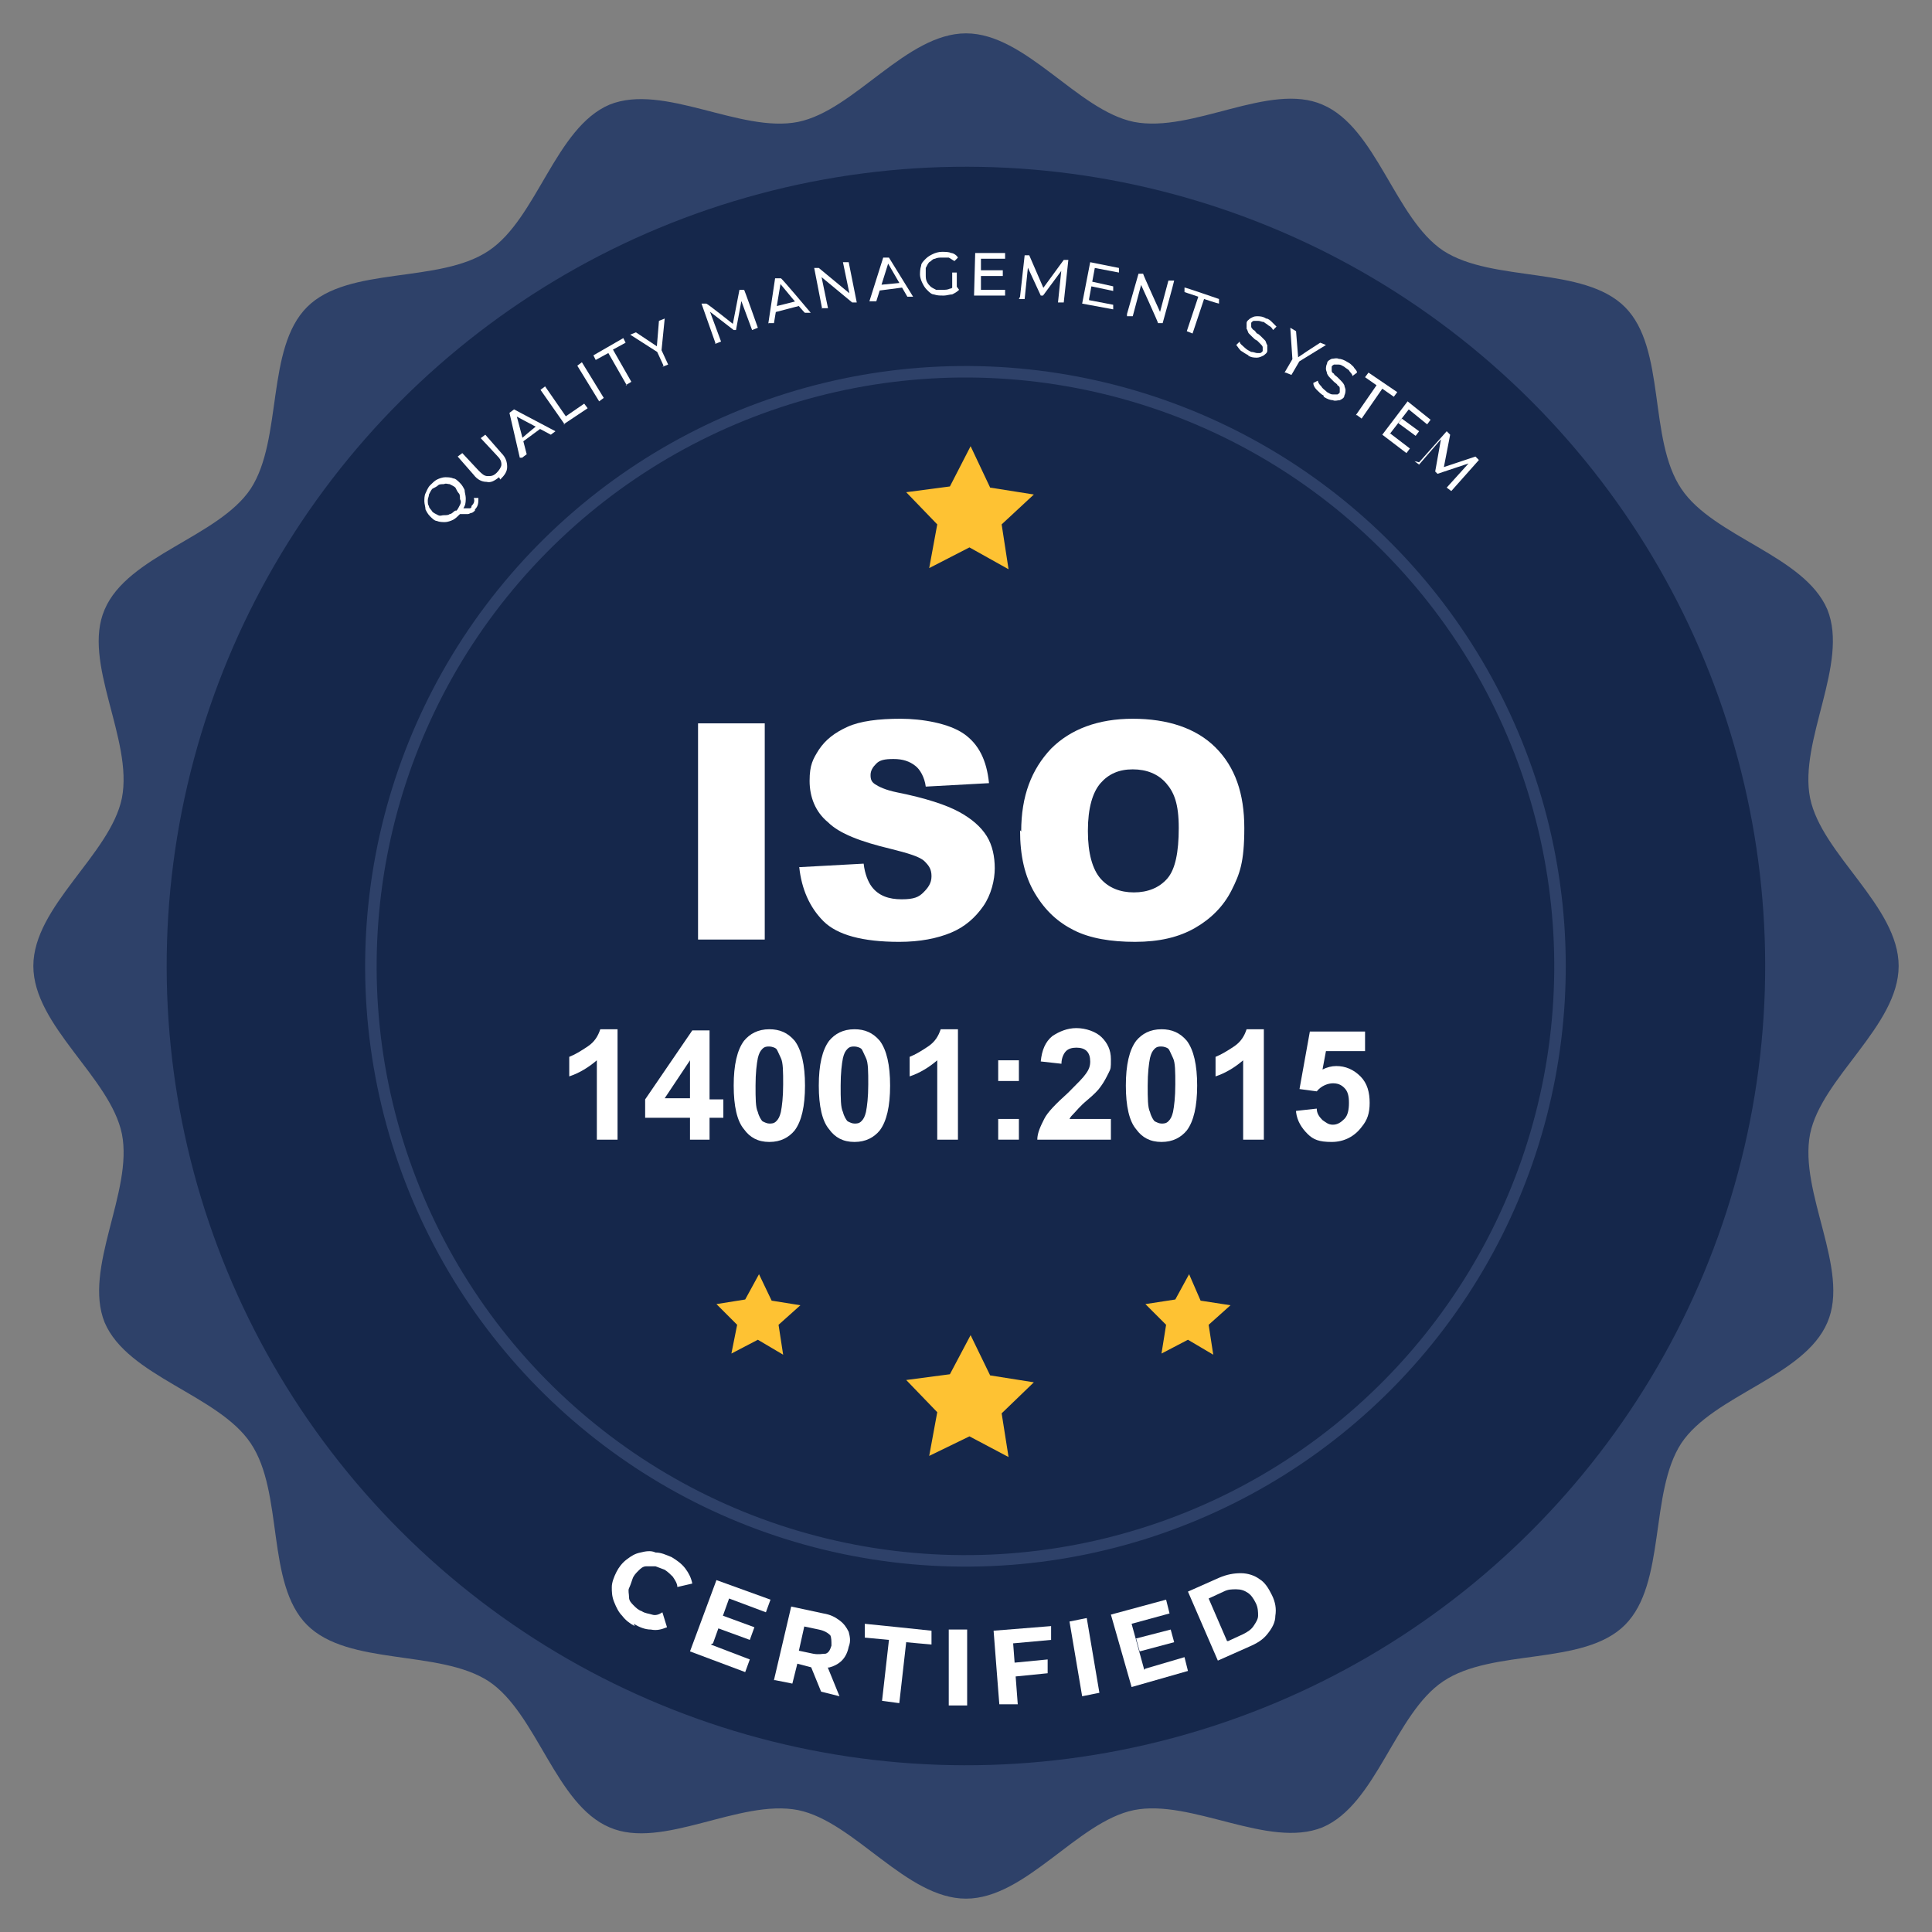 <svg xmlns="http://www.w3.org/2000/svg" viewBox="0 0 168 168"><rect x="0" y="0" width="168" height="168" fill="#808080" stroke="none"/><defs><style>      .cls-1 {        fill: #15274b;      }      .cls-2 {        fill: #2e4169;      }      .cls-3 {        fill: #fff;      }      .cls-4 {        fill: #fec233;      }      .cls-5 {        fill: none;        stroke: #2e4169;        stroke-miterlimit: 10;      }    </style></defs><g><g id="Layer_1"><g><path class="cls-2" d="M165.1,84c0,5.2-6.7,9.7-7.7,14.6-1,5.1,3.5,11.8,1.5,16.4-2,4.7-9.9,6.3-12.7,10.5-2.8,4.3-1.3,12.2-4.9,15.8-3.6,3.6-11.5,2-15.8,4.9-4.2,2.8-5.8,10.7-10.5,12.7-4.7,1.9-11.4-2.5-16.4-1.5-4.9,1-9.4,7.7-14.6,7.7s-9.7-6.7-14.6-7.7c-5.1-1-11.8,3.5-16.4,1.5-4.7-2-6.3-9.9-10.5-12.7-4.3-2.8-12.2-1.3-15.8-4.9-3.6-3.6-2-11.5-4.9-15.8-2.8-4.2-10.7-5.8-12.7-10.5-1.9-4.7,2.5-11.4,1.5-16.4-1-4.9-7.7-9.4-7.7-14.6s6.7-9.7,7.7-14.6c1-5.1-3.5-11.8-1.5-16.4,2-4.7,9.9-6.3,12.7-10.5,2.8-4.3,1.3-12.2,4.9-15.8,3.6-3.6,11.5-2,15.8-4.9,4.2-2.8,5.8-10.7,10.5-12.7,4.7-1.9,11.4,2.5,16.4,1.5,4.9-1,9.4-7.7,14.6-7.7s9.7,6.7,14.6,7.7c5.1,1,11.8-3.5,16.4-1.5,4.7,2,6.3,9.9,10.5,12.7,4.3,2.8,12.2,1.3,15.8,4.9,3.6,3.6,2,11.5,4.9,15.8,2.8,4.2,10.7,5.8,12.7,10.5,1.9,4.7-2.5,11.4-1.5,16.4,1,4.9,7.7,9.4,7.7,14.6Z"></path><circle class="cls-1" cx="84" cy="84" r="69.5" transform="translate(-34.8 84) rotate(-45)"></circle><circle class="cls-5" cx="84" cy="84" r="51.7" transform="translate(-14.3 150.8) rotate(-79.2)"></circle><g><path class="cls-3" d="M55.2,141.4c-.4-.2-.8-.5-1.1-.9-.3-.3-.5-.7-.7-1.2s-.2-.9-.2-1.3c0-.4.2-.9.4-1.3.2-.4.5-.8.9-1.1.4-.3.7-.5,1.2-.6.4-.1.9-.2,1.3,0,.5,0,.9.2,1.4.4.5.3.9.6,1.2,1s.5.8.6,1.3l-1.3.3c0-.3-.2-.6-.4-.9-.2-.2-.4-.4-.7-.6-.3-.1-.5-.2-.8-.3-.3,0-.5,0-.8,0s-.5.2-.7.4c-.2.2-.4.4-.5.7-.1.3-.2.6-.3.8s0,.5,0,.8.2.5.4.7c.2.2.4.4.7.5.3.2.6.2.9.3s.6,0,.9-.2l.4,1.3c-.5.2-.9.3-1.4.2-.5,0-1-.2-1.5-.5Z"></path><path class="cls-3" d="M61.8,143l3.4,1.3-.4,1.1-4.8-1.8,2.3-6.2,4.7,1.7-.4,1.1-3.2-1.2-1.4,3.9ZM62.6,140.4l3,1.1-.4,1.1-3-1.1.4-1.1Z"></path><path class="cls-3" d="M67.3,146.1l1.5-6.4,2.8.6c.6.1,1,.3,1.4.6.4.3.6.6.8,1,.1.4.2.8,0,1.3-.1.5-.3.9-.6,1.2-.3.3-.7.5-1.1.6-.5,0-1,0-1.5,0l-1.9-.5.8-.5-.6,2.4-1.5-.3ZM69.3,144.2l-.5-.8,1.9.4c.5.1.8,0,1.1,0,.3-.1.4-.4.5-.7,0-.4,0-.7-.1-.9-.2-.2-.5-.4-1-.5l-1.9-.4.8-.6-.8,3.6ZM71.4,147.1l-1.1-2.7,1.6.4,1.1,2.7-1.6-.4Z"></path><path class="cls-3" d="M76.7,147.9l.6-5.3-2.1-.2v-1.2c.1,0,5.8.6,5.8.6v1.2c-.1,0-2.2-.2-2.2-.2l-.6,5.3-1.5-.2Z"></path><path class="cls-3" d="M82.5,148.3v-6.6c0,0,1.6,0,1.6,0v6.6c0,0-1.6,0-1.6,0Z"></path><path class="cls-3" d="M88.4,148.2h-1.5c0,.1-.5-6.4-.5-6.4l5-.4v1.2c0,0-3.3.3-3.3.3l.4,5.3ZM88,144.6l3.1-.3v1.2c0,0-3,.3-3,.3v-1.2Z"></path><path class="cls-3" d="M94.1,147.5l-1.1-6.5,1.5-.3,1.1,6.5-1.5.3Z"></path><path class="cls-3" d="M99.6,145.1l3.4-1,.3,1.2-4.9,1.4-1.8-6.3,4.8-1.3.3,1.2-3.3.9,1.1,4ZM98.7,142.5l3.1-.8.3,1.1-3,.8-.3-1.1Z"></path><path class="cls-3" d="M105.9,144.4l-2.6-6,2.7-1.2c.7-.3,1.3-.4,1.9-.4s1.2.2,1.6.5c.5.3.8.8,1.1,1.4.3.6.4,1.2.3,1.8,0,.6-.3,1.1-.7,1.6-.4.5-.9.8-1.6,1.1l-2.7,1.2ZM106.8,142.7l1.3-.6c.4-.2.7-.4.9-.7.2-.3.4-.6.4-.9s0-.7-.2-1.1c-.2-.4-.4-.7-.7-.9-.3-.2-.6-.3-1-.3-.4,0-.7,0-1.1.2l-1.3.6,1.6,3.7Z"></path></g><g><path class="cls-3" d="M40,44.7c-.2.2-.4.4-.6.5-.2.1-.5.2-.7.2-.2,0-.5,0-.7-.1-.2,0-.4-.2-.6-.4-.2-.2-.3-.4-.4-.6,0-.2-.1-.5-.1-.7s0-.5.1-.7.2-.5.4-.7c.2-.2.4-.4.6-.5.2-.1.5-.2.7-.2.2,0,.5,0,.7.1.2,0,.4.2.6.4.2.2.3.4.4.6,0,.2.1.5.1.7,0,.2,0,.5-.1.7s-.2.4-.4.6ZM39.7,44.4c.1-.1.2-.3.3-.5s.1-.3,0-.5c0-.2,0-.4-.1-.5s-.2-.3-.3-.5c-.1-.1-.3-.2-.5-.3-.2,0-.3-.1-.5,0-.2,0-.4,0-.5.1s-.3.2-.5.3c-.1.1-.2.3-.3.5,0,.2-.1.3-.1.5,0,.2,0,.4.1.5,0,.2.2.3.3.5.1.1.3.2.5.3s.3,0,.5,0c.2,0,.4,0,.5-.1.2,0,.3-.2.5-.3ZM41.3,44.4c0,0-.2.2-.3.2s-.2.1-.3.1-.3,0-.4,0c-.2,0-.3,0-.5,0l.3-.5c.2,0,.3,0,.4,0,.1,0,.2,0,.3,0s.2,0,.2-.2c.2-.2.3-.4.2-.7h.4c0,.4,0,.7-.3,1Z"></path><path class="cls-3" d="M43.4,41.5c-.4.3-.7.5-1.1.4-.4,0-.8-.2-1.1-.6l-1.4-1.6.4-.3,1.4,1.5c.3.3.5.5.8.5.3,0,.5,0,.8-.3.2-.2.4-.5.4-.7,0-.3-.1-.5-.4-.8l-1.4-1.5.4-.3,1.4,1.6c.4.4.5.8.5,1.2s-.2.7-.6,1.1Z"></path><path class="cls-3" d="M45.2,39.8l-.9-3.9.4-.3,3.6,1.9-.4.3-3.2-1.7h.2c0-.1.9,3.4.9,3.4l-.4.3ZM45.2,38.7v-.4c-.1,0,1.5-1.3,1.5-1.3l.4.2-1.9,1.4Z"></path><path class="cls-3" d="M49.1,36.9l-2.1-3,.4-.3,1.8,2.6,1.6-1.1.3.4-2.1,1.4Z"></path><path class="cls-3" d="M52.1,34.9l-1.9-3.1.4-.3,1.9,3.1-.4.3Z"></path><path class="cls-3" d="M54.5,33.5l-1.6-2.8-1.1.6-.2-.4,2.6-1.5.2.4-1.1.6,1.6,2.8-.5.3Z"></path><path class="cls-3" d="M57.7,31.8l-.6-1.3.2.2-2.5-1.6.5-.2,2.1,1.4h-.3c0,.1.2-2.4.2-2.4l.5-.2-.3,3v-.3s.6,1.3.6,1.3l-.5.2Z"></path><path class="cls-3" d="M62.2,29.8l-1.2-3.4h.4c0-.1,2.5,1.9,2.5,1.9h-.2c0,0,.6-3.1.6-3.1h.4c0-.1,1.2,3.3,1.2,3.3l-.5.2-1-2.7h.1s-.5,2.7-.5,2.7h-.2c0,0-2.2-1.7-2.2-1.7h.1s1,2.7,1,2.7l-.5.2Z"></path><path class="cls-3" d="M66.8,28.2l.6-4h.5c0-.1,2.6,3,2.6,3h-.5c0,.1-2.3-2.7-2.3-2.7h.2c0,0-.6,3.6-.6,3.6h-.5ZM67.2,27.1v-.4s2-.5,2-.5l.3.4-2.3.6Z"></path><path class="cls-3" d="M71.5,26.9l-.7-3.6h.4c0,0,2.9,2.4,2.9,2.4h-.2s-.6-2.9-.6-2.9h.5c0,0,.7,3.5.7,3.5h-.4c0,0-2.9-2.4-2.9-2.4h.2s.6,2.9.6,2.9h-.5Z"></path><path class="cls-3" d="M75.6,26.2l1.2-3.8h.5c0,0,2.1,3.4,2.1,3.4h-.5c0,0-1.8-3.1-1.8-3.1h.2s-1.1,3.5-1.1,3.5h-.5ZM76.2,25.2v-.4c0,0,2.1-.2,2.1-.2l.2.4-2.3.3Z"></path><path class="cls-3" d="M82,25.7c-.3,0-.5,0-.8-.1-.2,0-.4-.2-.6-.4-.2-.2-.3-.4-.4-.6-.1-.2-.2-.5-.2-.7s0-.5.1-.8c0-.2.2-.4.4-.6.2-.2.4-.3.6-.4.2-.1.5-.2.8-.2.3,0,.6,0,.8.1.2,0,.5.2.6.4l-.3.3c-.2-.1-.3-.2-.5-.3-.2,0-.4,0-.6,0-.2,0-.4,0-.6.1-.2,0-.3.2-.5.3-.1.1-.2.3-.3.5,0,.2,0,.4,0,.6,0,.2,0,.4.1.6s.2.3.3.4c.1.1.3.2.5.3.2,0,.4,0,.6,0,.2,0,.4,0,.6-.1.2,0,.3-.2.5-.3l.3.4c-.2.2-.4.3-.6.4-.2,0-.5.1-.7.1ZM82.8,25.1v-1.4c0,0,.4,0,.4,0v1.4c0,0-.4,0-.4,0Z"></path><path class="cls-3" d="M85.3,25.2h2.1c0,0,0,.5,0,.5h-2.7c0,0,.1-3.7.1-3.7h2.6c0,0,0,.5,0,.5h-2.1c0,0,0,2.7,0,2.7ZM85.3,23.5h1.9c0,0,0,.5,0,.5h-1.9c0,0,0-.5,0-.5Z"></path><path class="cls-3" d="M88.7,25.8l.4-3.6h.4s1.3,3,1.3,3h-.2s1.9-2.6,1.9-2.6h.4s-.4,3.7-.4,3.7h-.5c0,0,.3-2.9.3-2.9h.1s-1.7,2.3-1.7,2.3h-.2s-1.2-2.6-1.2-2.6h.1s-.3,2.9-.3,2.9h-.5Z"></path><path class="cls-3" d="M94.7,26.1l2.1.4v.4c0,0-2.7-.5-2.7-.5l.7-3.6,2.5.5v.4c0,0-2.1-.4-2.1-.4l-.5,2.7ZM95,24.5l1.8.4v.4c0,0-1.9-.4-1.9-.4v-.4Z"></path><path class="cls-3" d="M98,27.3l1-3.5h.4c0,.1,1.6,3.6,1.6,3.6h-.2c0,0,.8-3,.8-3h.5c0,.1-1,3.7-1,3.7h-.4c0-.1-1.6-3.6-1.6-3.6h.2c0,0-.8,3-.8,3h-.5Z"></path><path class="cls-3" d="M103.2,28.8l1-3-1.2-.4v-.4c.1,0,3,1,3,1v.4c-.1,0-1.3-.4-1.3-.4l-1,3-.5-.2Z"></path><path class="cls-3" d="M108.6,30.9c-.3-.1-.5-.3-.7-.4-.2-.2-.3-.4-.4-.5l.3-.3c0,.2.2.3.4.5.2.2.4.3.6.4.2,0,.4.1.5.1s.3,0,.3,0c0,0,.2-.1.2-.2,0-.1,0-.2,0-.3,0-.1-.1-.2-.2-.3,0,0-.2-.2-.3-.3-.1,0-.3-.2-.4-.3-.1-.1-.2-.2-.3-.3s-.1-.3-.2-.4c0-.1,0-.3,0-.5,0-.2.2-.3.3-.4.2-.1.3-.2.6-.2.2,0,.5,0,.8.2.2,0,.4.2.5.3s.3.3.4.4l-.3.3c-.1-.2-.2-.3-.4-.4-.1-.1-.3-.2-.4-.3-.2,0-.3-.1-.5-.1-.1,0-.3,0-.4,0,0,0-.2.1-.2.2,0,.1,0,.2,0,.3,0,.1.1.2.2.3.1,0,.2.2.3.3.1,0,.3.2.4.3.1.1.2.2.3.3s.1.3.2.4c0,.1,0,.3,0,.5,0,.2-.2.3-.3.4-.2.1-.4.2-.6.2-.2,0-.5,0-.8-.2Z"></path><path class="cls-3" d="M111.7,32.4l.7-1.2v.3s-.2-3-.2-3l.5.3.2,2.5h-.3c0-.1,2.2-1.5,2.2-1.5l.5.2-2.6,1.6.3-.2-.7,1.2-.5-.2Z"></path><path class="cls-3" d="M115.1,34.4c-.2-.1-.4-.3-.6-.5-.2-.2-.3-.4-.3-.6l.4-.2c0,.2.2.4.3.5.1.2.3.3.5.5.2.1.3.2.5.2s.3,0,.4,0c0,0,.2-.1.2-.2,0-.1,0-.2,0-.3s0-.2-.2-.3c0-.1-.2-.2-.3-.3-.1-.1-.2-.2-.3-.3-.1-.1-.2-.2-.3-.4,0-.1-.1-.3-.1-.4,0-.1,0-.3.1-.5,0-.2.2-.3.4-.4.2,0,.4-.1.6,0,.2,0,.5.1.8.3.2.1.3.2.5.4.1.2.3.3.3.5l-.4.3c0-.2-.2-.3-.3-.5-.1-.1-.3-.2-.4-.3-.2-.1-.3-.2-.5-.2-.1,0-.3,0-.4,0,0,0-.2.1-.2.2,0,.1,0,.2,0,.3s0,.2.2.3c0,.1.2.2.3.3s.2.2.3.3c.1.1.2.2.3.4,0,.1.1.3.1.4,0,.1,0,.3-.1.5,0,.2-.2.3-.4.4-.2,0-.4.1-.6,0-.2,0-.5-.1-.8-.3Z"></path><path class="cls-3" d="M117.9,36.1l1.8-2.6-1-.7.3-.4,2.5,1.7-.3.4-1-.7-1.8,2.6-.4-.3Z"></path><path class="cls-3" d="M120.9,37.7l1.7,1.3-.3.4-2.1-1.6,2.2-2.9,2,1.6-.3.4-1.6-1.3-1.7,2.2ZM121.9,36.4l1.5,1.1-.3.4-1.5-1.1.3-.4Z"></path><path class="cls-3" d="M123.4,40.2l2.4-2.7.3.3-.6,3.1-.2-.2,3-1,.3.3-2.4,2.7-.4-.3,1.9-2.1h0c0,0-2.7.9-2.7.9l-.2-.2.5-2.8h0c0,0-1.9,2.2-1.9,2.2l-.4-.3Z"></path></g><g><polygon class="cls-4" points="84.4 116.1 82.6 119.5 78.8 120 81.5 122.8 80.8 126.6 84.3 124.9 87.7 126.7 87.1 122.9 89.9 120.2 86.1 119.6 84.4 116.1"></polygon><polygon class="cls-4" points="84.4 38.8 82.6 42.3 78.8 42.8 81.5 45.6 80.8 49.4 84.3 47.6 87.7 49.5 87.1 45.6 89.9 43 86.1 42.4 84.4 38.8"></polygon><polygon class="cls-4" points="103.4 110.8 102.2 113 99.6 113.4 101.4 115.2 101 117.7 103.3 116.5 105.5 117.8 105.1 115.2 107 113.5 104.4 113.1 103.4 110.8"></polygon><polygon class="cls-4" points="66 110.8 64.8 113 62.3 113.4 64.1 115.2 63.6 117.7 65.9 116.5 68.1 117.8 67.7 115.2 69.6 113.5 67.1 113.1 66 110.8"></polygon></g><g><path class="cls-3" d="M53.7,99.1h-1.8v-6.9c-.7.6-1.5,1.1-2.4,1.4v-1.7c.5-.2,1-.5,1.6-.9.6-.4.9-.9,1.1-1.5h1.5v9.6Z"></path><path class="cls-3" d="M60,99.1v-1.9h-3.9v-1.6l4.1-6h1.5v6h1.2v1.6h-1.2v1.9h-1.8ZM60,95.5v-3.3l-2.2,3.3h2.2Z"></path><path class="cls-3" d="M66.9,89.5c.9,0,1.6.3,2.2,1,.6.8.9,2.1.9,3.9s-.3,3.1-.9,3.9c-.5.6-1.2,1-2.2,1s-1.7-.4-2.2-1.1c-.6-.7-.9-2-.9-3.8s.3-3.1.9-3.9c.5-.6,1.2-1,2.2-1ZM66.9,91c-.2,0-.4,0-.6.2s-.3.4-.4.8c-.1.5-.2,1.3-.2,2.4s0,1.9.2,2.3c.1.4.3.7.4.8.2.1.4.2.6.2s.4,0,.6-.2.3-.4.4-.8c.1-.5.2-1.3.2-2.4s0-1.9-.2-2.3-.3-.7-.4-.8-.4-.2-.6-.2Z"></path><path class="cls-3" d="M74.3,89.5c.9,0,1.6.3,2.2,1,.6.8.9,2.1.9,3.9s-.3,3.1-.9,3.9c-.5.6-1.2,1-2.2,1s-1.7-.4-2.2-1.1c-.6-.7-.9-2-.9-3.8s.3-3.1.9-3.9c.5-.6,1.2-1,2.2-1ZM74.3,91c-.2,0-.4,0-.6.2s-.3.4-.4.8c-.1.5-.2,1.3-.2,2.4s0,1.9.2,2.3c.1.4.3.7.4.8.2.1.4.2.6.2s.4,0,.6-.2.3-.4.4-.8c.1-.5.2-1.3.2-2.4s0-1.9-.2-2.3-.3-.7-.4-.8-.4-.2-.6-.2Z"></path><path class="cls-3" d="M83.3,99.1h-1.8v-6.9c-.7.6-1.5,1.1-2.4,1.4v-1.7c.5-.2,1-.5,1.6-.9.6-.4.9-.9,1.1-1.5h1.5v9.6Z"></path><path class="cls-3" d="M86.8,94v-1.8h1.8v1.8h-1.8ZM86.8,99.1v-1.8h1.8v1.8h-1.8Z"></path><path class="cls-3" d="M96.6,97.4v1.7h-6.4c0-.6.3-1.2.6-1.8.3-.6,1-1.3,2.1-2.3.8-.8,1.3-1.3,1.5-1.6.3-.4.4-.7.4-1.1s-.1-.7-.3-.9-.5-.3-.9-.3-.7.1-.9.3c-.2.2-.4.6-.4,1.1l-1.8-.2c.1-1,.4-1.7,1-2.2.6-.4,1.3-.7,2.1-.7s1.7.3,2.2.8c.5.5.8,1.1.8,1.9s0,.8-.2,1.2c-.2.4-.4.8-.7,1.2-.2.3-.6.7-1.2,1.2-.6.5-.9.9-1.1,1.1-.2.2-.3.3-.4.5h3.6Z"></path><path class="cls-3" d="M101,89.5c.9,0,1.6.3,2.2,1,.6.8.9,2.1.9,3.9s-.3,3.1-.9,3.9c-.5.6-1.2,1-2.2,1s-1.7-.4-2.2-1.1c-.6-.7-.9-2-.9-3.8s.3-3.1.9-3.9c.5-.6,1.2-1,2.2-1ZM101,91c-.2,0-.4,0-.6.2s-.3.4-.4.8c-.1.5-.2,1.3-.2,2.4s0,1.9.2,2.3c.1.4.3.7.4.8.2.1.4.2.6.2s.4,0,.6-.2.3-.4.4-.8c.1-.5.2-1.3.2-2.4s0-1.9-.2-2.3-.3-.7-.4-.8-.4-.2-.6-.2Z"></path><path class="cls-3" d="M109.9,99.1h-1.8v-6.9c-.7.6-1.5,1.1-2.4,1.4v-1.7c.5-.2,1-.5,1.6-.9.6-.4.9-.9,1.1-1.5h1.5v9.6Z"></path><path class="cls-3" d="M112.7,96.6l1.8-.2c0,.4.2.7.5,1,.3.2.5.4.9.4s.7-.2,1-.5.4-.8.4-1.4-.1-1-.4-1.3c-.3-.3-.6-.4-1-.4s-1,.2-1.4.7l-1.5-.2.9-5h4.8v1.7h-3.4l-.3,1.6c.4-.2.8-.3,1.2-.3.8,0,1.5.3,2.1.9.6.6.8,1.4.8,2.3s-.2,1.5-.7,2.1c-.6.8-1.5,1.3-2.6,1.3s-1.6-.2-2.1-.7-.9-1.1-1-1.9Z"></path></g><g><path class="cls-3" d="M60.7,62.9h5.8v18.8h-5.8v-18.8Z"></path><path class="cls-3" d="M69.6,75.4l5.5-.3c.1.9.4,1.6.7,2,.6.8,1.5,1.1,2.6,1.1s1.5-.2,1.9-.6c.4-.4.7-.8.7-1.4s-.2-.9-.6-1.3-1.4-.7-3-1.1c-2.5-.6-4.4-1.3-5.4-2.3-1.1-.9-1.6-2.2-1.6-3.6s.3-1.9.8-2.7c.6-.9,1.4-1.5,2.5-2s2.7-.7,4.6-.7,4.2.4,5.5,1.3c1.3.9,2,2.3,2.2,4.3l-5.5.3c-.1-.8-.5-1.5-.9-1.8-.5-.4-1.1-.6-1.9-.6s-1.2.1-1.5.4c-.3.3-.5.6-.5,1s.1.6.4.8c.3.2.9.5,1.9.7,2.5.5,4.3,1.1,5.4,1.7,1.1.6,1.9,1.3,2.4,2.1.5.8.7,1.8.7,2.8s-.3,2.3-1,3.3c-.7,1-1.6,1.8-2.8,2.3-1.2.5-2.7.8-4.5.8-3.2,0-5.4-.6-6.6-1.8s-1.9-2.8-2.1-4.7Z"></path><path class="cls-3" d="M88.8,72.3c0-3.1.9-5.4,2.6-7.2,1.7-1.7,4.1-2.6,7.1-2.6s5.5.8,7.2,2.5,2.5,4,2.5,7-.4,4-1.1,5.4c-.7,1.4-1.8,2.5-3.2,3.3-1.4.8-3.1,1.2-5.2,1.2s-3.9-.3-5.3-1c-1.4-.7-2.5-1.7-3.4-3.2-.9-1.5-1.3-3.3-1.3-5.5ZM94.6,72.3c0,1.9.4,3.3,1.1,4.1.7.8,1.7,1.2,2.9,1.2s2.2-.4,2.9-1.2,1-2.3,1-4.4-.4-3.1-1.1-3.9c-.7-.8-1.7-1.2-2.9-1.2s-2.1.4-2.8,1.2c-.7.8-1.1,2.2-1.1,4.1Z"></path></g></g></g></g></svg>